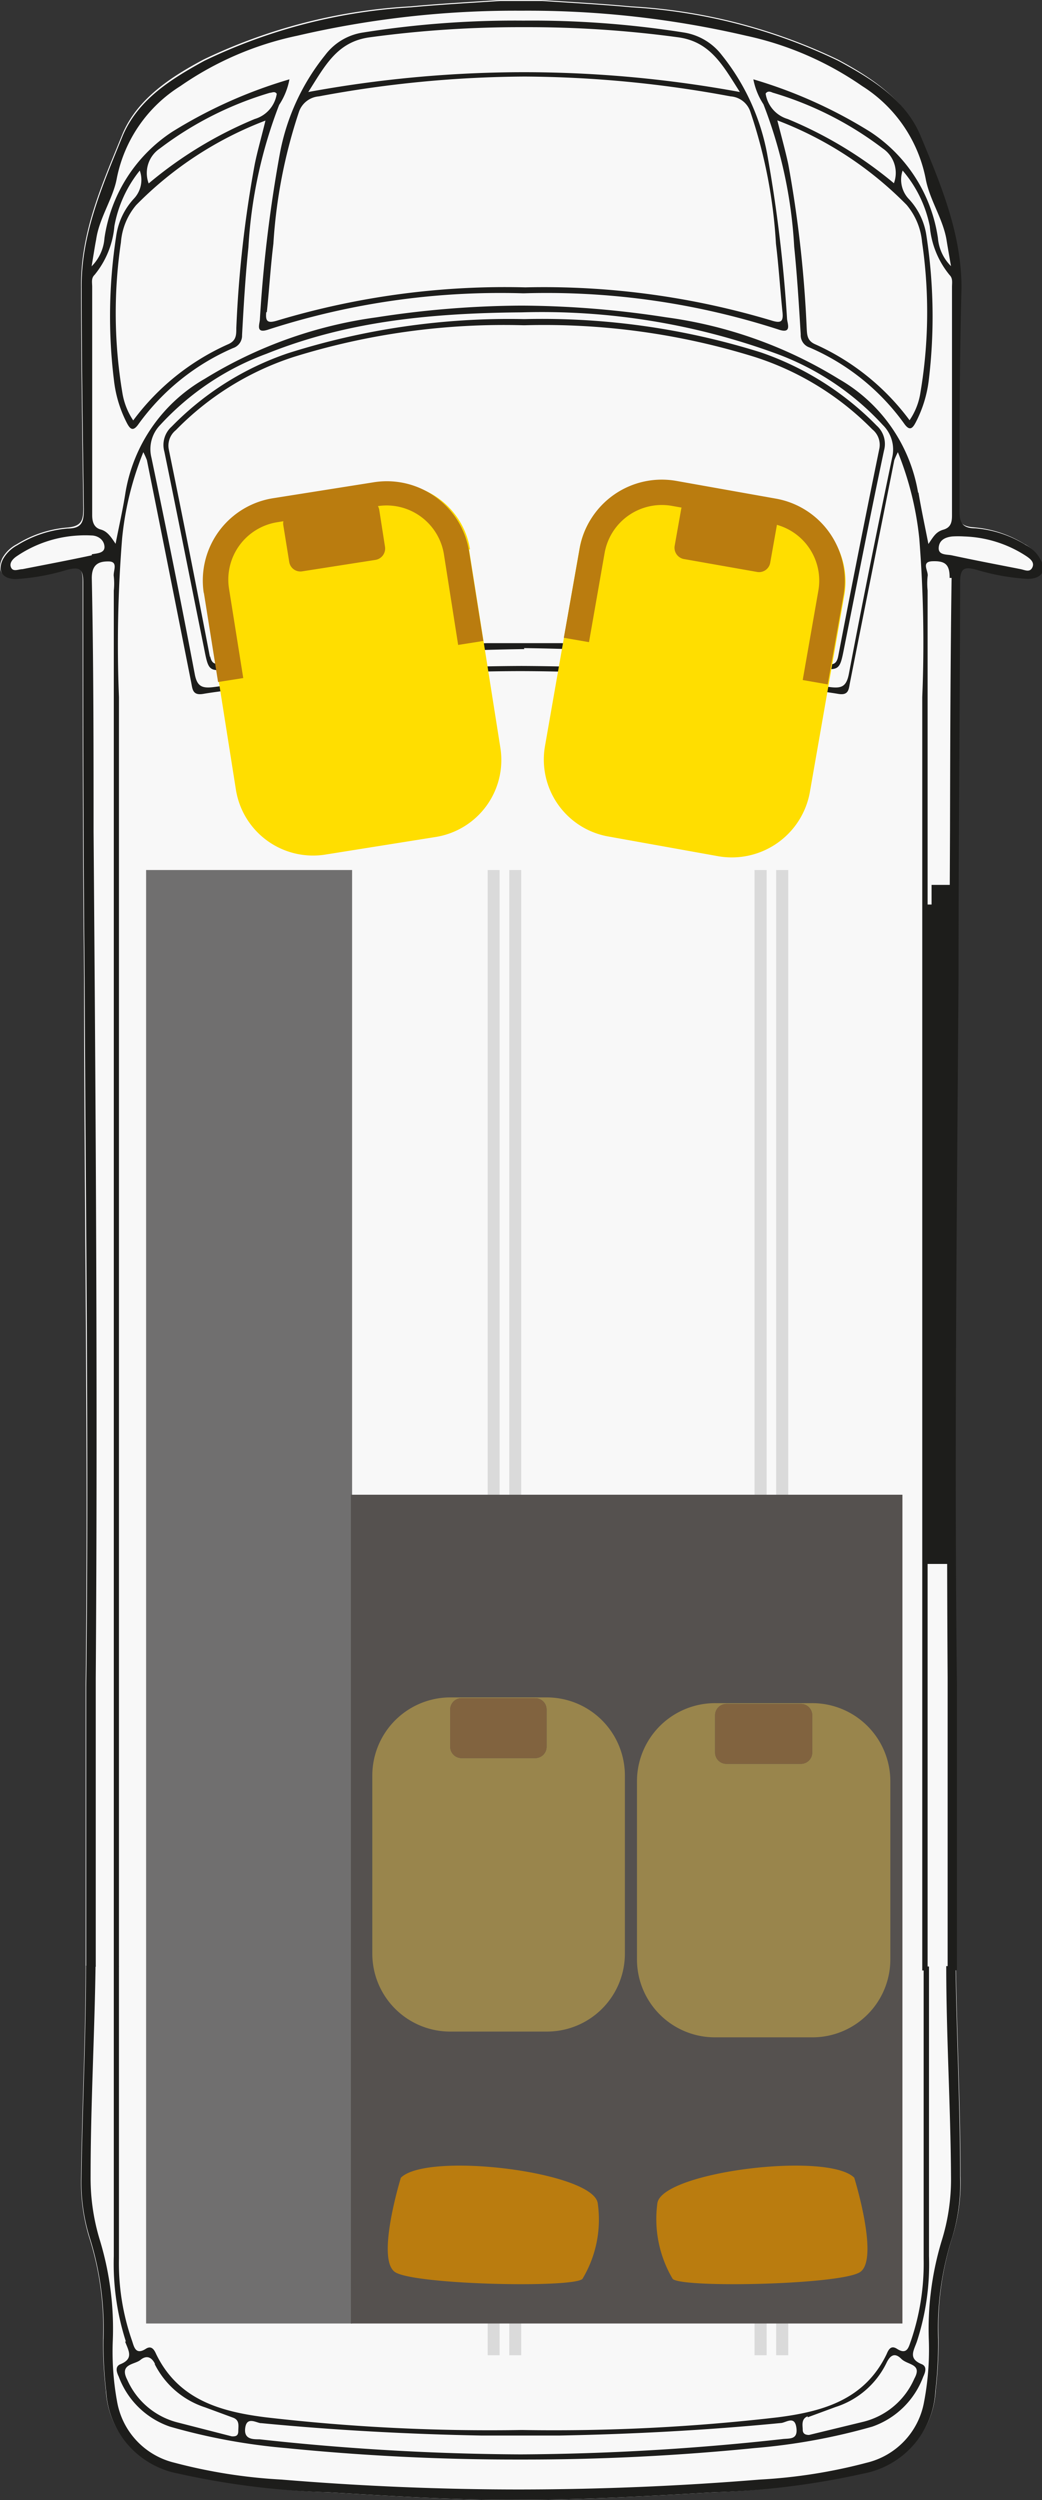 <svg xmlns="http://www.w3.org/2000/svg" viewBox="0 0 52.56 126.06"><rect x="0" y="0" width="52.56" height="126.06" fill="#333333" stroke="none"/><defs><style>.cls-1{fill:#f8f8f8;}.cls-2{fill:#1d1d1b;}.cls-3{fill:#dadada;}.cls-4{fill:#706f6f;}.cls-5{fill:#ffde00;}.cls-6{fill:#ba7c0f;}.cls-7{fill:#55514f;}.cls-8{fill:#99854c;}.cls-9{fill:#81633f;}</style></defs><g id="Ebene_2" data-name="Ebene 2"><g id="LONG"><path class="cls-1" d="M46.54,99.11v.2h.27v-.2Z"></path><path class="cls-1" d="M46.54,99.11v.2h.27v-.2Z"></path><path class="cls-1" d="M52.4,28.13a1.76,1.76,0,0,0-.73-.7,5.71,5.71,0,0,0-2.54-.84c-.75-.05-.81-.38-.8-1,.05-3.71.05-7.41.1-11.12,0-2.78-1.06-5.26-2.09-7.73C45.6,5,43.94,3.9,42.26,3A27.66,27.66,0,0,0,31.82.32c-1.5-.14-3-.22-4.51-.32h-2.1c-1.5.1-3,.18-4.5.32A27.62,27.62,0,0,0,10.27,3C8.58,3.9,6.92,5,6.18,6.75c-1,2.47-2.13,4.95-2.09,7.73,0,3.71.06,7.41.11,11.12,0,.61-.06.94-.81,1a5.71,5.71,0,0,0-2.54.84,1.76,1.76,0,0,0-.73.7c-.3.62,0,1,.65,1a10.69,10.69,0,0,0,2.56-.47c.63-.16.84-.07.84.63,0,6.64,0,13.29.07,19.94,0,11.91.22,23.83.08,35.74,0,.23,0,13.9,0,14.13,0,3.55-.18,7.1-.23,10.65a9.59,9.59,0,0,0,.39,3,15.1,15.1,0,0,1,.72,5.16,20.81,20.81,0,0,0,.14,2.62A4.44,4.44,0,0,0,9,124.67a39.19,39.19,0,0,0,7.55,1c3.24.19,6.49.41,9.73.38h0c3.24,0,6.49-.19,9.73-.38a39.19,39.19,0,0,0,7.55-1,4.44,4.44,0,0,0,3.64-4.16,20.81,20.81,0,0,0,.14-2.62,15.1,15.1,0,0,1,.72-5.16,9.3,9.3,0,0,0,.39-3c0-3.49-.18-7-.23-10.47v-.18c0-1.66,0-13.91,0-14.13-.14-11.91,0-23.83.08-35.74,0-6.65.07-13.3.08-19.94,0-.7.21-.79.83-.63a10.68,10.68,0,0,0,2.57.47C52.45,29.16,52.7,28.75,52.4,28.13ZM46.81,99.31h-.27v-.2h.27Z"></path><path class="cls-2" d="M48,29.14c-.06,4.26-.07,8.52-.08,12.79-.06,14.22-.21,28.44-.12,42.66,0,.37,0,14.38,0,14.76h.47c0-.23,0-14.09,0-14.32-.14-11.91,0-23.82.08-35.74,0-6.65.07-13.29.08-19.94,0-.7.21-.79.83-.62a11.18,11.18,0,0,0,2.57.46c.69,0,1-.39.64-1a1.72,1.72,0,0,0-.73-.71,5.71,5.71,0,0,0-2.54-.84c-.75,0-.81-.38-.8-1,0-3.7,0-7.41.1-11.12,0-2.77-1.06-5.26-2.09-7.73C45.63,5,44,4,42.29,3.07A27.68,27.68,0,0,0,31.85.37c-1.5-.14-3-.22-4.51-.32h-2.1c-1.5.1-3,.18-4.5.32A27.63,27.63,0,0,0,10.3,3.07C8.61,4,7,5,6.21,6.8c-1,2.47-2.13,5-2.09,7.73,0,3.71.06,7.42.11,11.12,0,.61-.06,1-.81,1a5.71,5.71,0,0,0-2.54.84,1.78,1.78,0,0,0-.73.71c-.3.61,0,1,.65,1a11.19,11.19,0,0,0,2.56-.46c.63-.17.84-.08.84.62,0,6.65,0,13.29.07,19.94.05,11.92.22,23.83.08,35.74,0,.23,0,13.91,0,14.13h.48c0-.37,0-14.2,0-14.57.1-14.22,0-28.44-.11-42.66,0-4.27,0-8.53-.09-12.79,0-.7.36-.85.86-.84s.2.5.25.76a3.37,3.37,0,0,1,0,.71c0,18.65,0,50.74,0,69.39H6C6,82.31,6,52,6,35.15a67.1,67.1,0,0,1,.16-8,15.62,15.62,0,0,1,1.07-4.35,4.2,4.2,0,0,1,.18.4c.75,3.73,1.49,7.45,2.23,11.19.07.34.06.69.6.6,1.67-.28,3.36-.35,5-.53a103.69,103.69,0,0,1,11-.62h0a103.65,103.65,0,0,1,11,.62c1.68.18,3.38.25,5.05.53.54.09.52-.26.59-.6.74-3.74,1.49-7.46,2.23-11.19a4.2,4.2,0,0,1,.18-.4,16,16,0,0,1,1.08,4.35,67.1,67.1,0,0,1,.15,8c0,16.85,0,47.35,0,64.21h.27c0-18.65,0-50.94,0-69.59a3.38,3.38,0,0,1,0-.71c.06-.26-.36-.74.25-.76s.87.14.86.84ZM4.63,28c-1.16.25-2.33.47-3.5.7-.2,0-.46.15-.57-.08s.09-.44.28-.57A6.1,6.1,0,0,1,4,27a5.32,5.32,0,0,1,.6,0c.34,0,.65.22.67.56s-.39.34-.64.39ZM45,23.08c-.76,3.63-1.49,7.25-2.18,10.89-.13.68-.39.75-1,.67A123.61,123.61,0,0,0,26.3,33.58h0a123.61,123.61,0,0,0-15.48,1.06c-.61.08-.88,0-1-.67-.69-3.64-1.42-7.26-2.18-10.89a1.75,1.75,0,0,1,.44-1.65,13.71,13.71,0,0,1,5.36-3.59c3.93-1.58,8-2.05,12.87-2.09h0a34.42,34.42,0,0,1,12.87,2.09,13.68,13.68,0,0,1,5.35,3.59A1.73,1.73,0,0,1,45,23.08Zm1.31,1.76a8.16,8.16,0,0,0-4-5.73A22.25,22.25,0,0,0,33.6,16a48.65,48.65,0,0,0-7.3-.59h0A48.79,48.79,0,0,0,19,16a22.2,22.2,0,0,0-8.67,3.1,8.15,8.15,0,0,0-4,5.73c-.13.84-.32,1.67-.5,2.59-.24-.36-.42-.63-.75-.72s-.43-.37-.43-.72c0-3.84,0-7.68,0-11.52,0-.21-.06-.43.12-.6a4.47,4.47,0,0,0,1-2.46A6.24,6.24,0,0,1,7.05,8.6,1.38,1.38,0,0,1,6.77,10a3.49,3.49,0,0,0-.91,1.91,26.5,26.5,0,0,0-.11,7.28,6.19,6.19,0,0,0,.64,2.12c.16.31.31.49.6.07a11.52,11.52,0,0,1,4.77-3.83.66.66,0,0,0,.45-.65c.08-1.48.17-3,.32-4.43a23.6,23.6,0,0,1,1.55-7.18A3.49,3.49,0,0,0,14.6,4,23.92,23.92,0,0,0,8.68,6.65,7.74,7.74,0,0,0,5.27,12a2.24,2.24,0,0,1-.65,1.43c.1-.58.16-1,.23-1.35C5,11,5.71,10,5.89,9A7.12,7.12,0,0,1,9.1,4.34,16.14,16.14,0,0,1,15,1.8,48.42,48.42,0,0,1,26.29.54h0A48.54,48.54,0,0,1,37.63,1.8a16.29,16.29,0,0,1,5.86,2.54A7.15,7.15,0,0,1,46.69,9c.19,1.06.86,2,1.05,3.07.06.38.13.77.23,1.35A2.26,2.26,0,0,1,47.31,12,7.74,7.74,0,0,0,43.9,6.65,23.85,23.85,0,0,0,38,4a3.49,3.49,0,0,0,.51,1.26,23.3,23.3,0,0,1,1.55,7.18c.15,1.47.24,2.95.33,4.43a.65.65,0,0,0,.44.65,11.46,11.46,0,0,1,4.77,3.83c.29.42.44.24.6-.07a6.21,6.21,0,0,0,.65-2.12,26.89,26.89,0,0,0-.12-7.28A3.42,3.42,0,0,0,45.81,10a1.42,1.42,0,0,1-.28-1.4,6.15,6.15,0,0,1,1.37,2.81,4.47,4.47,0,0,0,1,2.46c.17.17.12.39.12.6,0,3.84,0,7.68,0,11.52,0,.35-.06.61-.44.72s-.5.36-.75.72c-.18-.92-.36-1.75-.5-2.59ZM7.5,9.25a1.49,1.49,0,0,1,.56-1.76,17.31,17.31,0,0,1,5.55-2.81c.11,0,.25-.1.35.05A1.57,1.57,0,0,1,12.85,6,20.46,20.46,0,0,0,7.5,9.25Zm5.89-3.17c-.2.83-.4,1.51-.54,2.2a58.82,58.82,0,0,0-.93,8.26c0,.36,0,.65-.44.83A12.07,12.07,0,0,0,6.72,21.2a3.5,3.5,0,0,1-.55-1.41,24.33,24.33,0,0,1-.07-7.57,3.29,3.29,0,0,1,.77-1.88,18.23,18.23,0,0,1,6.52-4.26ZM39.73,6a1.58,1.58,0,0,1-1.11-1.28c.1-.15.24-.1.35-.05a17.21,17.21,0,0,1,5.55,2.81,1.49,1.49,0,0,1,.57,1.76A20.68,20.68,0,0,0,39.73,6Zm6,4.33a3.37,3.37,0,0,1,.78,1.88,24.33,24.33,0,0,1-.08,7.57,3.37,3.37,0,0,1-.55,1.41,12.07,12.07,0,0,0-4.76-3.83c-.41-.18-.41-.47-.43-.83a60.35,60.35,0,0,0-.93-8.26c-.15-.69-.34-1.37-.55-2.2a18.23,18.23,0,0,1,6.52,4.26ZM48,28c-.25-.05-.68,0-.65-.39s.34-.52.68-.56a5.16,5.16,0,0,1,.6,0,6.06,6.06,0,0,1,3.15,1c.19.13.42.31.29.57s-.38.12-.58.08c-1.17-.23-2.33-.45-3.49-.7Z"></path><path class="cls-2" d="M36,125.67a40,40,0,0,0,7.54-.94,4.46,4.46,0,0,0,3.64-4.17,20.75,20.75,0,0,0,.14-2.61,15.06,15.06,0,0,1,.72-5.16,9.36,9.36,0,0,0,.39-3c0-3.55-.18-7.1-.23-10.65h-.47c0,3.53.22,7.07.24,10.6a10.38,10.38,0,0,1-.48,3.28,15.33,15.33,0,0,0-.64,4.94,14,14,0,0,1-.24,3.16,3.85,3.85,0,0,1-2.89,3.06,26.64,26.64,0,0,1-5.4.85q-6,.49-12.06.5h0q-6,0-12.06-.5a26.64,26.64,0,0,1-5.4-.85,3.85,3.85,0,0,1-2.89-3.06A14,14,0,0,1,5.69,118,15.33,15.33,0,0,0,5.05,113a10.68,10.68,0,0,1-.48-3.28c0-3.53.2-7.07.25-10.6H4.34c0,3.55-.18,7.1-.23,10.65a9.37,9.37,0,0,0,.4,3A15.3,15.3,0,0,1,5.22,118a20.75,20.75,0,0,0,.14,2.61A4.47,4.47,0,0,0,9,124.73a40.08,40.08,0,0,0,7.55.94c3.24.19,6.49.41,9.73.38h0c3.25,0,6.49-.19,9.74-.38Zm-29.69-7.6c.17.46.45.86-.23,1.14-.3.12-.19.42-.09.63a4.21,4.21,0,0,0,2.58,2.52,30.5,30.5,0,0,0,5.84,1.08,116.83,116.83,0,0,0,11.83.58h0a117.17,117.17,0,0,0,11.84-.58A30.79,30.79,0,0,0,44,122.36a4.22,4.22,0,0,0,2.57-2.52c.1-.21.21-.51-.08-.63-.69-.28-.4-.68-.24-1.14a12.58,12.58,0,0,0,.61-4.3V99.16h-.27V113.9a12.06,12.06,0,0,1-.64,4.13c-.11.29-.18.74-.7.41-.29-.19-.42,0-.53.27-1.11,2.3-3.22,2.89-5.48,3.18a97.83,97.83,0,0,1-12.92.64h0a97.91,97.91,0,0,1-12.92-.64C11.1,121.6,9,121,7.88,118.71c-.1-.23-.24-.46-.53-.27-.52.33-.59-.12-.69-.41A11.83,11.83,0,0,1,6,113.9V99.16H5.74v14.61a12.83,12.83,0,0,0,.61,4.3Zm34.43,3.82,1.41-.52a4.31,4.31,0,0,0,2.56-2.21c.19-.4.42-.55.75-.22s1.08.24.66,1a3.8,3.8,0,0,1-2.55,2.17l-2.76.67c-.2,0-.32-.07-.32-.27s-.09-.54.25-.67Zm-27.61.29c3.72.36,7.44.56,11.17.63h3.9c3.73-.07,7.46-.27,11.17-.63.26,0,.71-.41.8.23s-.37.53-.72.58a125.37,125.37,0,0,1-13.19.77h0A125.37,125.37,0,0,1,13.09,123c-.35,0-.8,0-.72-.58s.54-.26.8-.23Zm-5.34-3a4.34,4.34,0,0,0,2.56,2.21l1.41.52c.34.13.26.42.26.67s-.13.28-.33.27L9,122.16A3.8,3.8,0,0,1,6.42,120c-.42-.81.37-.76.66-1s.56-.18.75.22Z"></path><polygon class="cls-2" points="46.73 78.86 46.73 45.61 47.89 45.61 47.89 78.86 46.73 78.86 46.73 78.86"></polygon></g><g id="Layer_1" data-name="Layer 1"><polyline class="cls-3" points="39.15 118.76 39.15 43.87 39.76 43.87 39.76 118.76 39.15 118.76"></polyline><polyline class="cls-3" points="38.06 118.76 38.06 43.87 38.67 43.87 38.67 118.76 38.06 118.76"></polyline><polyline class="cls-3" points="25.69 118.76 25.69 43.87 26.29 43.87 26.29 118.76 25.69 118.76"></polyline><polyline class="cls-3" points="24.6 118.76 24.6 43.87 25.2 43.87 25.2 118.76 24.6 118.76"></polyline><path class="cls-2" d="M26.43,14.79h0a38,38,0,0,1,12.82,1.82c.71.25.47-.28.45-.53a72.24,72.24,0,0,0-1-8.3,11.26,11.26,0,0,0-2.29-5,3,3,0,0,0-1.91-1.14,49.08,49.08,0,0,0-8.1-.6h0a48.88,48.88,0,0,0-8.09.6,2.93,2.93,0,0,0-1.91,1.14,11.16,11.16,0,0,0-2.29,5,70.11,70.11,0,0,0-1,8.3c0,.25-.26.78.45.53a38,38,0,0,1,12.82-1.82ZM18.66,1.88a56.33,56.33,0,0,1,7.77-.51h0a56.33,56.33,0,0,1,7.77.51c1.64.22,2.27,1.43,3.12,2.76a60.28,60.28,0,0,0-10.89-1h0a60.17,60.17,0,0,0-10.88,1C16.4,3.31,17,2.1,18.66,1.88Zm-5.2,13.86c.12-1.15.19-2.31.33-3.45a26,26,0,0,1,1.29-6.65,1.16,1.16,0,0,1,1-.78,57.84,57.84,0,0,1,10.38-1h0a58,58,0,0,1,10.39,1,1.13,1.13,0,0,1,1,.78,25.19,25.19,0,0,1,1.29,6.65c.14,1.14.21,2.3.33,3.45.05.49-.08.57-.56.42a40,40,0,0,0-12.41-1.67h0A39.91,39.91,0,0,0,14,16.16c-.49.15-.62.07-.57-.42Z"></path><path class="cls-2" d="M26.43,32.68h0a135.39,135.39,0,0,1,14.65,1c1.28.13,1.27.17,1.51-1.06.66-3.3,1.3-6.6,2-9.9a1.24,1.24,0,0,0-.37-1.26,15,15,0,0,0-5.84-3.69,36.87,36.87,0,0,0-11.89-1.68h-.1A36.79,36.79,0,0,0,14.5,17.82a14.87,14.87,0,0,0-5.84,3.69,1.24,1.24,0,0,0-.37,1.26c.68,3.3,1.33,6.6,2,9.9.24,1.23.23,1.19,1.51,1.06a135.76,135.76,0,0,1,14.65-1Zm-15.84.45q-1-5.22-2.07-10.44a1,1,0,0,1,.35-1A14.59,14.59,0,0,1,14.81,18,35.67,35.67,0,0,1,26.38,16.4h.11A35.77,35.77,0,0,1,38.07,18,14.55,14.55,0,0,1,44,21.65a1,1,0,0,1,.35,1q-1.07,5.22-2.07,10.44c-.09.46-.32.43-.67.39-4.43-.44-8.85-.89-13.29-1.05-.63,0-1.25,0-1.88,0h0c-.62,0-1.25,0-1.87,0-4.45.16-8.87.61-13.29,1.05-.36,0-.59.07-.68-.39Z"></path><polygon class="cls-2" points="46.99 77.68 46.99 44.62 48.15 44.62 48.15 77.68 46.99 77.68 46.99 77.68"></polygon><polygon class="cls-4" points="7.37 117.16 7.37 43.87 17.76 43.87 17.76 117.16 7.37 117.16 7.37 117.16"></polygon><path class="cls-5" d="M42.59,30l-1.75,10a4,4,0,0,1-4.58,3.18l-5.57-1a3.94,3.94,0,0,1-3.2-4.56l1.75-10a3.94,3.94,0,0,1,4.57-3.18l5.57,1A3.94,3.94,0,0,1,42.59,30Z"></path><path class="cls-6" d="M39.18,26.52l-.33,1.86a.57.57,0,0,1-.66.46l-3.69-.65a.58.58,0,0,1-.47-.66l.33-1.86a.57.57,0,0,1,.66-.46l3.69.65a.57.57,0,0,1,.47.66Z"></path><path class="cls-6" d="M29.24,27.65l-.8,4.51,1.27.22.79-4.51a2.93,2.93,0,0,1,3.4-2.36l5,.89a2.92,2.92,0,0,1,2.38,3.38l-.79,4.51,1.26.22.8-4.51a4.21,4.21,0,0,0-3.43-4.86l-5-.89a4.21,4.21,0,0,0-4.88,3.4Z"></path><path class="cls-5" d="M23.66,27.71l1.58,10A3.93,3.93,0,0,1,22,42.2l-5.58.89a3.94,3.94,0,0,1-4.52-3.27l-1.58-10a3.93,3.93,0,0,1,3.29-4.49l5.58-.89a3.94,3.94,0,0,1,4.52,3.26Z"></path><path class="cls-6" d="M19.13,25.71l.29,1.86a.58.58,0,0,1-.47.66l-3.71.58a.57.57,0,0,1-.65-.47l-.3-1.86a.57.57,0,0,1,.48-.65l3.7-.59a.57.57,0,0,1,.66.47Z"></path><path class="cls-6" d="M10.28,29.87,11,34.39l1.27-.2-.72-4.52A2.93,2.93,0,0,1,14,26.33l5-.8A2.93,2.93,0,0,1,22.4,28l.71,4.52,1.27-.2-.72-4.52a4.2,4.2,0,0,0-4.82-3.48l-5.05.8a4.2,4.2,0,0,0-3.51,4.8Z"></path><polyline class="cls-7" points="17.7 117.16 17.7 75.37 45.52 75.37 45.52 117.16 17.7 117.16"></polyline><path class="cls-8" d="M40.91,102.73H36.13a3.93,3.93,0,0,1-4-3.92v-9a3.94,3.94,0,0,1,4-3.93h4.78a3.94,3.94,0,0,1,4,3.93v9a3.93,3.93,0,0,1-4,3.92M36.65,85.92a.57.57,0,0,0-.58.57v1.88a.57.57,0,0,0,.58.57h3.74a.57.57,0,0,0,.58-.57V86.49a.57.57,0,0,0-.58-.57H36.65"></path><path class="cls-9" d="M40.39,88.94H36.65a.57.57,0,0,1-.58-.57V86.49a.57.57,0,0,1,.58-.57h3.74a.57.57,0,0,1,.58.57v1.88a.57.57,0,0,1-.58.57"></path><path class="cls-8" d="M27.57,102.44H22.78a3.93,3.93,0,0,1-4-3.92v-9a3.94,3.94,0,0,1,4-3.93h4.79a3.94,3.94,0,0,1,3.95,3.93v9a3.93,3.93,0,0,1-3.95,3.92M23.29,85.63a.57.57,0,0,0-.58.57v1.88a.57.57,0,0,0,.58.57H27a.57.57,0,0,0,.57-.57V86.2a.57.57,0,0,0-.57-.57H23.29"></path><path class="cls-9" d="M27,88.65H23.29a.57.57,0,0,1-.58-.57V86.2a.57.57,0,0,1,.58-.57H27a.57.57,0,0,1,.57.57v1.88a.57.57,0,0,1-.57.57"></path><path class="cls-6" d="M20.22,109.81s-1.27,4.12-.29,4.76,9,.81,9.45.34a5.8,5.8,0,0,0,.77-3.82c-.25-1.58-8.59-2.61-9.93-1.28Z"></path><path class="cls-6" d="M43.09,109.81s1.28,4.12.29,4.76-9,.81-9.45.34a5.93,5.93,0,0,1-.77-3.82c.25-1.58,8.6-2.61,9.93-1.28Z"></path></g></g></svg>